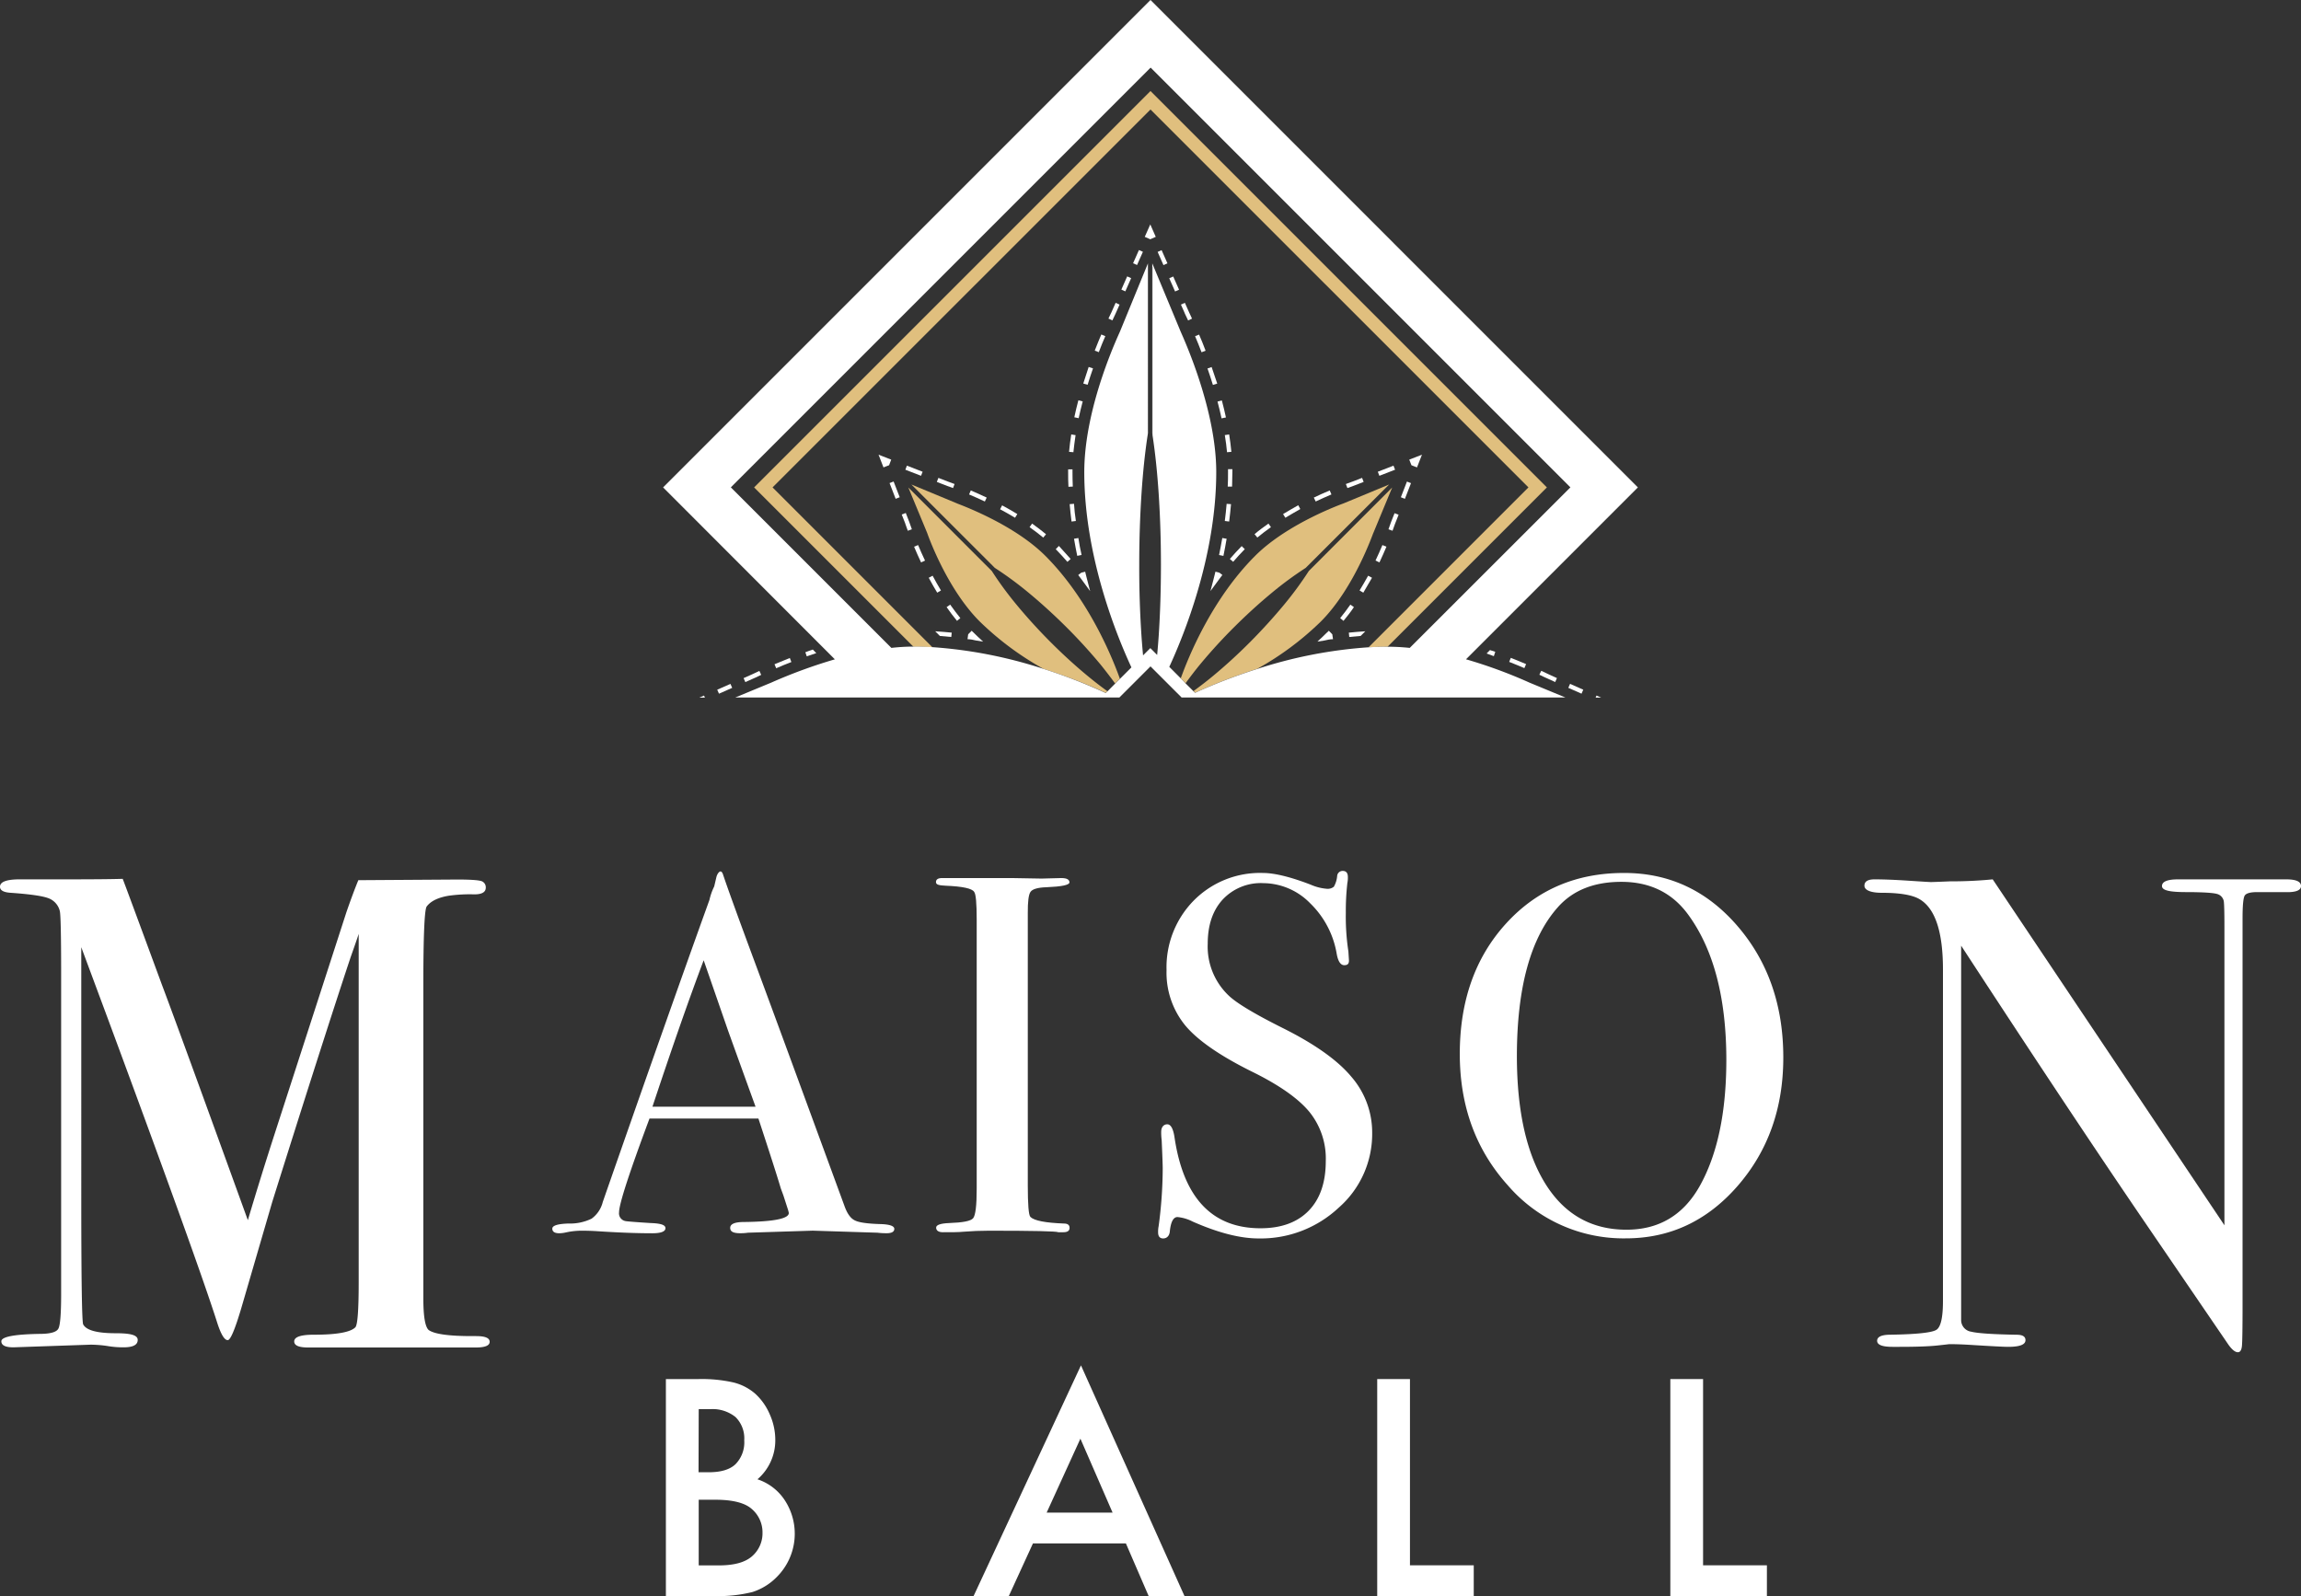 <svg xmlns="http://www.w3.org/2000/svg" viewBox="0 0 529.18 367.06"><rect x="0" y="0" width="529.18" height="367.06" fill="#333333" stroke="none"/><defs><style>.cls-1{fill:#fff;}.cls-2{fill:none;}.cls-3{fill:#e0bf7e;}</style></defs><g id="Layer_2" data-name="Layer 2"><g id="Calque_1" data-name="Calque 1"><path class="cls-1" d="M202.59,281.51q-4.58-.12-6-.85c-1-.48-1.77-1.6-2.4-3.37q-16.76-45.71-21-57.08-5.38-14.52-6.91-19.1c-.16-.47-.35-.7-.59-.7s-.7.43-.93,1.29l-.5,2.14a13.78,13.78,0,0,0-1.1,3.11q-9.46,26.22-24.54,69.49a6.7,6.7,0,0,1-2.58,3.83,11.37,11.37,0,0,1-5.33,1.11c-2.46.08-3.69.47-3.69,1.18s.55,1.06,1.64,1.06a7.83,7.83,0,0,0,1.52-.2,16.84,16.84,0,0,1,3.64-.39q1.88,0,3.63.12c4.76.31,8.95.47,12.54.47,2,0,3.05-.39,3.05-1.17s-1.14-1.1-3.4-1.18c-3.67-.23-5.63-.39-5.86-.47a1.8,1.8,0,0,1-1.41-2q0-2.81,7-21.56h25.05q4.09,12.44,5.15,16.07l.6,1.63,1,3.1a7.07,7.07,0,0,1,.24.92q0,1.95-10.31,2.07c-2.11,0-3.17.45-3.17,1.35s.78,1.23,2.35,1.23a12,12,0,0,0,1.75-.12l14.89-.47,14.88.47a16.82,16.82,0,0,0,2.11.12c1.17,0,1.76-.34,1.76-1S204.62,281.58,202.59,281.51Zm-52.54-27q6.88-20.72,11.78-33.67l5.63,16.24q4.39,12.18,6.3,17.43Z"/><path class="cls-1" d="M237,205.1c.44-.63,1.66-1,3.67-1.06q5.28-.22,5.28-1.11c0-.67-.63-1-1.89-1l-4.51.12q-5.1-.12-6.88-.12h-16c-.95,0-1.42.31-1.42.93s.75.76,2.25.83c3.88.16,6.05.63,6.53,1.41.4.47.59,2.63.59,6.47V273.4q0,5.76-.82,6.76c-.55.66-2.38,1-5.51,1.11-2,.08-3,.43-3,1.06s.51,1.05,1.53,1.05c2.11,0,3.68,0,4.7-.11q2.94-.24,5.88-.24,15.3,0,16,.35h1.17q1.41,0,1.41-1c0-.67-.43-1-1.3-1-4.27-.16-6.84-.66-7.71-1.52-.4-.39-.6-2.82-.6-7.27V210Q236.34,206,237,205.1Z"/><path class="cls-1" d="M294.94,236.39q-9.37-4.69-12.19-7.27a15.52,15.52,0,0,1-5-12.07c0-4.3,1.15-7.69,3.46-10.2a12,12,0,0,1,9.32-3.75,15.21,15.21,0,0,1,10.78,4.63,21,21,0,0,1,6.09,11.55c.31,1.8.9,2.69,1.76,2.69s1.13-.43,1.06-1.29l-.12-1.87a53.2,53.2,0,0,1-.59-8.91,57,57,0,0,1,.35-6.8,6.06,6.06,0,0,0,.12-1.4q0-1.41-1.17-1.41a1.25,1.25,0,0,0-1.29,1.17,6.07,6.07,0,0,1-.76,2.46,2.24,2.24,0,0,1-1.7.47,11.5,11.5,0,0,1-3.63-.94q-7-2.69-11-2.69a21.41,21.41,0,0,0-15.88,6.33,21.86,21.86,0,0,0-6.27,16,19.14,19.14,0,0,0,4.34,12.78q4.33,5.16,15.47,10.66,9.25,4.57,13.06,9.2A17.06,17.06,0,0,1,304.9,267q0,7.38-3.92,11.42t-11.08,4.05q-16.75,0-19.81-21.07c-.31-1.9-.86-2.84-1.64-2.84s-1.4.58-1.4,1.75a13.15,13.15,0,0,0,.11,1.88q.24,5.38.24,6.56a101.53,101.53,0,0,1-.94,13.25,6.06,6.06,0,0,0-.12,1.4c0,.94.39,1.41,1.18,1.41s1.44-.56,1.52-1.68c.23-2.16.82-3.24,1.76-3.24a9.72,9.72,0,0,1,3.51,1.05q8.79,3.87,15.12,3.87a26.24,26.24,0,0,0,18.46-7.09,22.52,22.52,0,0,0,7.68-17.17,19.53,19.53,0,0,0-4.81-12.95Q306,241.9,294.94,236.39Z"/><path class="cls-1" d="M373.46,200.76q-16.53,0-27.13,11.66t-10.61,29.94q0,17.94,11,30.18a35.11,35.11,0,0,0,27.19,12.25q15.22,0,25.72-12.07t10.49-29.54q0-18-10.55-30.23T373.46,200.76Zm17.35,72.16q-5.64,9.88-16.76,9.88-12,0-18.58-10.46T348.85,243q0-23.87,9.49-34.44,5.16-5.76,14.53-5.76,9.86,0,15.36,7.52,8.79,12,8.79,33.5Q397,262,390.81,272.92Z"/><path class="cls-1" d="M109.52,307.27h-.93c-5.35,0-8.7-.46-10-1.4q-1.23-1.08-1.23-7.28v-72q0-17,.77-18.12c.93-1.24,2.62-2.07,5.1-2.48a35.32,35.32,0,0,1,5.87-.31c1.75,0,2.62-.52,2.62-1.55a1.5,1.5,0,0,0-.76-1.39c-.5-.31-2.43-.47-5.77-.47l-22.78.15q-1.2,2.91-2.74,7.35l-16.51,51Q60,270.53,57,280.61q-16.26-44.9-19.78-54.19-8.21-22.29-9-24.31-3.75.12-13,.12H4.53q-4.53,0-4.53,1.7c0,.82.82,1.29,2.47,1.39q6.65.47,8.65,1.24a4.18,4.18,0,0,1,2.63,2.94q.3,1.08.31,13.92v74.1q0,6.81-.62,8c-.41.83-1.85,1.24-4.33,1.24q-8.8.15-8.8,1.7c0,.93.93,1.39,2.78,1.39l17.76-.61a27.15,27.15,0,0,1,3.87.31,21.24,21.24,0,0,0,3.7.3c2.17,0,3.25-.56,3.25-1.7s-1.7-1.54-5.1-1.54c-4.22,0-6.7-.67-7.42-2q-.45-.3-.46-28.57V217.83l6.13,16.49q20.78,56.1,25.23,70.17,1.23,3.7,2.32,3.71.93,0,3.09-7.26l7.17-24.59q11.79-37.52,18-56.2c1.24-3.5,1.86-5.31,1.86-5.41v80.15c0,6.39-.26,9.85-.78,10.36-1.13,1.14-4.32,1.7-9.57,1.7q-4.48,0-4.48,1.55c0,.93,1.07,1.39,3.23,1.39h38.49c2.15,0,3.23-.43,3.23-1.31S111.58,307.27,109.52,307.27Z"/><path class="cls-1" d="M525.78,202.23H500.92c-2.48,0-3.71.52-3.71,1.54s1.85,1.39,5.56,1.39c4.22,0,6.69.19,7.41.54a2.1,2.1,0,0,1,1.24,1.55q.15,1,.15,5.79v68.74l-53.29-79.55q-4.78.47-9.89.46c-2.57.11-4,.16-4.32.16s-1.91-.1-5.1-.31-5.82-.31-7.88-.31c-1.54,0-2.31.49-2.31,1.46s1.33,1.63,4,1.63c4.22,0,7.16.51,8.81,1.55q5.25,3.24,5.25,16.08v76.27c0,3.71-.49,5.91-1.47,6.58s-4.5,1.05-10.58,1.15c-2.06,0-3.09.47-3.09,1.4s1.18,1.39,3.55,1.39h1.55q5.87,0,8.73-.31c1.9-.2,2.8-.31,2.7-.31,1.55,0,3.14.06,4.79.16,4.94.31,7.88.46,8.8.46,2.68,0,4-.51,4-1.54,0-.83-.68-1.24-2-1.24-5.52-.1-9-.33-10.46-.7a2.7,2.7,0,0,1-2.34-2.55V217.48q24.59,37.7,41.75,62.88l19.74,28.91q1.23,1.71,2.16,1.71c.51,0,.82-.47.92-1.39s.15-4.11.15-9.56V211.18c0-2.88.16-4.6.47-5.17s1.28-.85,2.93-.85h6.18c2.57.11,3.86-.36,3.86-1.39S528.05,202.23,525.78,202.23Z"/><path class="cls-1" d="M174.2,340.2a11.79,11.79,0,0,0,4.1-9.09,14.4,14.4,0,0,0-1.26-5.82,13.65,13.65,0,0,0-3.33-4.75,12,12,0,0,0-5.07-2.62,33.28,33.28,0,0,0-8-.77h-7.5v49.91h11.42a32.35,32.35,0,0,0,8.5-.94,13.6,13.6,0,0,0,5.59-3.46A14.05,14.05,0,0,0,180.47,345,12,12,0,0,0,174.2,340.2Zm-13.51-16.13h2.65a8.4,8.4,0,0,1,5.82,1.82,6.9,6.9,0,0,1,2,5.35,7.18,7.18,0,0,1-2,5.48q-1.95,1.86-6.15,1.86h-2.36ZM172.84,358q-2.39,2-7.5,2h-4.65v-15.1h3.81c4.05,0,6.86.73,8.44,2.17a7.07,7.07,0,0,1,2.42,5.43A7,7,0,0,1,172.84,358Z"/><path class="cls-1" d="M223.9,367.06H232l5.56-12.12h21.37l5.24,12.12h8.24L248.6,314Zm16.81-19.2,7.76-17,7.4,17Z"/><polygon class="cls-1" points="324.26 317.15 316.73 317.15 316.73 367.06 338.93 367.06 338.93 359.98 324.26 359.98 324.26 317.15"/><polygon class="cls-1" points="391.67 359.98 391.67 317.15 384.14 317.15 384.14 367.06 406.35 367.06 406.35 359.98 391.67 359.98"/><path class="cls-2" d="M264.59,15.56l-96.54,96.53L205,149a45.73,45.73,0,0,1,4.94-.28h.17l-36.65-36.65,91.16-91.16,91.16,91.16-36.64,36.64h.05a50.43,50.43,0,0,1,5,.28l36.92-36.92Z"/><path class="cls-2" d="M320.17,112.12l-4.34,10.47s-4.32,12.59-12.08,20.34a68.32,68.32,0,0,1-14.66,10.9,105.46,105.46,0,0,1,25.65-5l36.77-36.77L264.59,25.18l-86.92,86.91,36.78,36.78a105.5,105.5,0,0,1,25.53,5,68.32,68.32,0,0,1-14.66-10.9c-7.76-7.75-12-20.39-12.08-20.34l-4.34-10.47-2.4-2.4.7-.71,2.4,2.41,10.47,4.34s12.75,4.48,20.34,12.07c10,10,15.42,23.45,17.14,28.26l2.65-2.65c-3.32-7.15-10.84-25.48-10.84-44.9,0-15.58,8.4-32.59,8.31-32.58L264,60.57m1,0L271.4,76c-.09,0,8.31,17.32,8.31,32.58,0,19.35-7.47,37.62-10.8,44.82l2.64,2.64c1.75-4.88,7.16-18.21,17.11-28.17,7.59-7.59,20.39-12,20.34-12.07l10.47-4.34m-100.7,35.07c-1.26-.13-2.52-.24-3.75-.31l.06-1c1.24.08,2.52.18,3.8.31Zm3.88-.53.41.06-.3-.3.71-.71c.47.47.95.93,1.43,1.38l1.2,1.12-1.62-.26c-.65-.11-1.31-.21-2-.3Zm-4.13-6.91c.77,1.1,1.55,2.14,2.34,3.1l-.77.63c-.8-1-1.61-2-2.39-3.16Zm-4-6.65c.62,1.17,1.27,2.31,1.92,3.39l-.86.51c-.66-1.09-1.32-2.25-1.95-3.43Zm-11.3-24.91-1.13-2.92L205,105.7l-.36.93-.81-.31.31.81Zm8,17.86c.51,1.2,1,2.4,1.59,3.56l-.9.43c-.56-1.18-1.1-2.39-1.61-3.61ZM208.31,118l.72,1.86h0c.05.11.09.24.16.43s.29.81.52,1.46l-.93.34c-.24-.65-.42-1.15-.53-1.47a2.11,2.11,0,0,1-.08-.22l-.79-2Zm-1.4-3.62-.93.36-1.4-3.61.93-.36Zm4.93-4.92-3.62-1.4.36-.93,3.62,1.4Zm7.35,2.81-1.43-.52c-.19-.07-.34-.12-.44-.17h0l-1.86-.72.36-.93,2.12.82.17.06c.33.12.82.29,1.44.53ZM248,92.06l1,.25c-.34,1.29-.65,2.59-.92,3.86l-1-.21C247.37,94.67,247.69,93.36,248,92.06Zm-1.66,7.85,1,.16c-.21,1.33-.38,2.65-.49,3.92l-1-.09C246,102.61,246.16,101.26,246.37,99.91Zm-.71,8h1v.68c0,1.09,0,2.19.07,3.28l-1,0c-.05-1.1-.07-2.21-.07-3.32Zm-19.17,7.4c-1.17-.55-2.39-1.1-3.62-1.62l.39-.92c1.24.52,2.47,1.08,3.66,1.64Zm7,3.74c-1.09-.66-2.25-1.32-3.44-1.95l.47-.89c1.21.65,2.39,1.32,3.49,2Zm6.45,4.56c-1-.81-2-1.61-3.14-2.4l.58-.82c1.14.8,2.21,1.63,3.2,2.45Zm5.56,5.58c-.88-1-1.78-2-2.68-2.91l.72-.7c.91.93,1.83,1.93,2.71,3Zm.49-13.27,1-.08c.11,1.31.25,2.63.42,3.94l-1,.13C246.23,118.61,246.08,117.26,246,115.94Zm1,8,1-.17c.22,1.29.47,2.61.74,3.9l-1,.2C247.46,126.53,247.21,125.2,247,123.9Zm2.59,7.61c.15.65.31,1.29.48,1.93l.66,2.54-1.55-2.12c-.39-.53-.78-1.06-1.19-1.59l.63-.49a0,0,0,0,0,0,0l.17-.09,0,0Zm.51-43-1-.29c.38-1.25.81-2.53,1.25-3.81l1,.33C250.88,86,250.47,87.26,250.09,88.49ZM252.7,81l-.93-.36c.53-1.36,1-2.61,1.51-3.71l.92.39C253.73,78.41,253.22,79.64,252.7,81Zm4-9.12h0c-.05.13-.13.29-.24.53s-.35.74-.61,1.29l-.9-.43c.25-.55.46-1,.61-1.29.05-.11.09-.2.13-.27l.91-2.06.91.41ZM258.82,67l-.91-.4,1.34-3,.91.41Zm2.68-6.07-.91-.4,1.34-3,.91.41Zm3.39-6.06-.35-.8-.35.79-.92-.4,1.27-2.86,1.26,2.86Zm2.68,6.06-1.34-3,.91-.41,1.34,3ZM270.25,67l-1.34-3,.91-.41,1.34,3Zm13.17,41.61c0,1.11,0,2.22-.07,3.33l-1,0c0-1.09.07-2.19.07-3.29V108h1Zm-.23-4.7-1,.09c-.11-1.27-.28-2.59-.5-3.93l1-.15C282.9,101.29,283.07,102.63,283.19,103.92ZM281,92.07c.35,1.31.66,2.63.94,3.91l-1,.21c-.27-1.27-.58-2.56-.93-3.86Zm-7.76-18.38c-.24-.52-.44-.93-.58-1.23s-.21-.45-.26-.59h0L271.59,70l.91-.4.93,2.09h0a2.45,2.45,0,0,0,.14.29c.14.31.34.72.57,1.24ZM276.33,81c-.52-1.35-1-2.59-1.49-3.69l.92-.38c.47,1.1,1,2.35,1.5,3.71Zm2.61,7.51c-.38-1.25-.8-2.52-1.24-3.78l.95-.33c.44,1.28.86,2.56,1.25,3.81Zm1,45.34L278.35,136l.66-2.53c.16-.64.33-1.28.48-1.93l.78.19,0,0,.17.09a0,0,0,0,0,0,0l.63.49C280.68,132.8,280.29,133.33,279.9,133.86Zm1.44-6-1-.2c.27-1.3.52-2.62.74-3.91l1,.17C281.86,125.2,281.61,126.53,281.34,127.84Zm.34-8c.17-1.31.31-2.64.42-3.94l1,.08c-.12,1.32-.26,2.66-.43,4Zm1.92,9.39-.76-.65c.89-1,1.8-2,2.72-3l.71.7C285.37,127.21,284.47,128.19,283.6,129.2Zm5.56-5.58-.64-.77c1-.82,2.06-1.64,3.2-2.44l.57.82C291.18,122,290.12,122.82,289.16,123.62Zm6.44-4.55-.52-.85c1.11-.68,2.29-1.34,3.49-2l.47.88C297.85,117.75,296.69,118.41,295.6,119.07Zm7-3.74-.43-.9c1.19-.57,2.42-1.12,3.66-1.64l.39.92C305,114.23,303.76,114.77,302.58,115.33Zm9.18-3.78h0c-.1,0-.25.1-.44.17l-1.43.52-.36-.93,1.45-.53.19-.07,2.1-.81.36.93Zm5.47-2.12-.36-.93,3.62-1.4.36.93Zm-12.64,37.82-1.62.26,1.2-1.12c.48-.45,1-.91,1.43-1.38l.71.71-.3.3.41-.06.14,1C305.9,147,305.24,147.14,304.59,147.25Zm3.62-5.1c.79-1,1.58-2,2.34-3.1l.82.57c-.77,1.12-1.58,2.18-2.39,3.16Zm2.09,4.34-.1-1c1.27-.13,2.55-.23,3.79-.31l.06,1C312.83,146.25,311.56,146.36,310.3,146.49Zm3.23-10.19-.86-.51c.66-1.08,1.3-2.22,1.92-3.39l.89.47C314.85,134.05,314.19,135.21,313.53,136.3Zm3.71-7-.9-.43c.55-1.16,1.08-2.36,1.59-3.56l.92.38C318.34,127,317.8,128.16,317.24,129.34Zm3.66-9-.08.21c-.11.33-.29.83-.53,1.47l-.93-.34c.23-.64.41-1.14.52-1.46s.11-.32.16-.43h0l.72-1.86.93.36Zm2.19-5.66-.93-.37,1.4-3.61.93.36Z"/><path class="cls-3" d="M264.59,20.93l-91.16,91.16,36.65,36.65c1.46,0,2.92,0,4.37.13l-36.78-36.78,86.92-86.91,86.92,86.91-36.77,36.77c1.45-.08,2.91-.12,4.37-.13l36.64-36.64Z"/><path class="cls-3" d="M283.83,144.22c2.76-2.75,5.64-5.39,8.65-7.88a81.61,81.61,0,0,1,7.8-5.74l19.19-19.18L309,115.76c.05,0-12.75,4.48-20.34,12.07-10,10-15.36,23.29-17.11,28.17l1.11,1.12c1.06-1.45,2.15-2.88,3.28-4.26Q279.69,148.34,283.83,144.22Z"/><path class="cls-3" d="M315.83,122.59l4.34-10.47L301,131.31a79.84,79.84,0,0,1-5.73,7.8c-2.49,3-5.13,5.89-7.88,8.65s-5.63,5.39-8.65,7.88c-1.38,1.14-2.8,2.22-4.25,3.28l.38.38a127,127,0,0,1,14.24-5.47,68.32,68.32,0,0,0,14.66-10.9C311.51,135.18,315.79,122.54,315.83,122.59Z"/><path class="cls-3" d="M241.7,147.76c-2.75-2.76-5.39-5.64-7.88-8.65a79.84,79.84,0,0,1-5.73-7.8L208.9,112.12l4.34,10.47s4.32,12.59,12.08,20.34A68.32,68.32,0,0,0,240,153.83a126.3,126.3,0,0,1,14.32,5.51l.37-.37q-2.22-1.6-4.32-3.33C247.33,153.15,244.46,150.51,241.7,147.76Z"/><path class="cls-3" d="M220.07,115.76l-10.47-4.34,19.19,19.18a81.61,81.61,0,0,1,7.8,5.74c3,2.49,5.89,5.13,8.65,7.88s5.39,5.63,7.89,8.64q1.71,2.12,3.32,4.32l1.1-1.09c-1.72-4.81-7.13-18.25-17.14-28.26C232.82,120.24,220,115.8,220.07,115.76Z"/><path class="cls-1" d="M337.15,151.62l39.53-39.53L264.59,0,152.5,112.09,192,151.63A117.91,117.91,0,0,0,177.33,157l-8.22,3.4h88.33l7.15-7.15,7.15,7.15H360l-8.22-3.4A111.18,111.18,0,0,0,337.15,151.62Zm-18-2.89h-.05c-1.46,0-2.92.05-4.37.13a105.46,105.46,0,0,0-25.65,5,127,127,0,0,0-14.24,5.47l-.38-.38-.55-.55-.71-.7-.55-.55L271.55,156l-2.64-2.64c3.33-7.2,10.8-25.47,10.8-44.82,0-15.26-8.4-32.59-8.31-32.58L265,60.57v.81h.06v38.75c.67,4.37,1.09,8.74,1.39,13.11.37,5.54.54,11.08.54,16.62s-.16,11.07-.53,16.61c-.1,1.38-.21,2.76-.34,4.15L265,149.49l-.45-.44-.55.55-1.12,1.12c-.13-1.42-.25-2.83-.35-4.25q-.56-8.31-.53-16.61c0-5.54.17-11.08.54-16.62.31-4.53.75-9.06,1.46-13.6V60.57L257.67,76c.09,0-8.31,17-8.31,32.58,0,19.42,7.52,37.75,10.84,44.9l-2.65,2.65-1.1,1.09-.54.54-.7.71-.54.54-.37.37A126.3,126.3,0,0,0,240,153.83a105.5,105.5,0,0,0-25.53-5c-1.45-.09-2.91-.13-4.37-.13h-.17A45.73,45.73,0,0,0,205,149l-36.92-36.92,96.54-96.53,96.54,96.53L324.21,149A50.43,50.43,0,0,0,319.16,148.73Z"/><path class="cls-1" d="M265.1,100.13V61.38H265V99.65Z"/><path class="cls-1" d="M357.66,156.85l.4-.91L356,155l-.29-.14-1.26-.59-.43.9,1.26.6.56.25h0Z"/><path class="cls-1" d="M310.2,145.49l.1,1,2.62-.24,1.07-1.07C312.75,145.26,311.47,145.36,310.2,145.49Z"/><path class="cls-1" d="M343.55,150.9l.33-1-1.22-.4-.78.79Z"/><path class="cls-1" d="M350.57,153.65l.4-.92c-1.05-.45-2.23-.94-3.52-1.44l-.37.93C348.36,152.72,349.53,153.2,350.57,153.65Z"/><path class="cls-1" d="M312.67,135.79l.86.51c.66-1.09,1.32-2.25,2-3.43l-.89-.47C314,133.57,313.33,134.71,312.67,135.79Z"/><path class="cls-1" d="M310.55,139.05c-.76,1.09-1.55,2.14-2.34,3.1l.77.63c.81-1,1.62-2,2.39-3.16Z"/><path class="cls-1" d="M316.34,128.91l.9.43c.56-1.18,1.1-2.39,1.61-3.61l-.92-.38C317.42,126.55,316.89,127.75,316.34,128.91Z"/><path class="cls-1" d="M320,119.83h0c-.05.11-.1.25-.16.43s-.29.82-.52,1.46l.93.34c.24-.64.42-1.14.53-1.47l.08-.21.79-2-.93-.36Z"/><rect class="cls-1" x="321.39" y="112.23" width="3.87" height="1" transform="translate(101.31 373.41) rotate(-68.8)"/><rect class="cls-1" x="316.92" y="107.76" width="3.87" height="1" transform="translate(-17.58 122.51) rotate(-21.18)"/><path class="cls-1" d="M311.16,110.71l-.19.07-1.45.53.36.93,1.43-.52c.19-.07.34-.12.44-.17h0l1.86-.72-.36-.93Z"/><path class="cls-1" d="M282.84,128.55l.76.65c.87-1,1.77-2,2.67-2.91l-.71-.7C284.64,126.53,283.73,127.52,282.84,128.55Z"/><path class="cls-1" d="M288.52,122.85l.64.77c1-.8,2-1.61,3.13-2.39l-.57-.82C290.58,121.21,289.5,122,288.52,122.85Z"/><path class="cls-1" d="M295.08,118.22l.52.85c1.09-.66,2.25-1.32,3.44-2l-.47-.88C297.37,116.88,296.19,117.54,295.08,118.22Z"/><path class="cls-1" d="M302.15,114.43l.43.9c1.18-.56,2.4-1.1,3.62-1.62l-.39-.92C304.57,113.31,303.34,113.86,302.15,114.43Z"/><path class="cls-1" d="M280.47,131.75l-.17-.09,0,0-.78-.19c-.15.65-.32,1.29-.48,1.93l-.66,2.53,1.55-2.11c.39-.53.78-1.06,1.19-1.59l-.63-.49A0,0,0,0,1,280.47,131.75Z"/><path class="cls-1" d="M281.94,96c-.28-1.28-.59-2.6-.94-3.91l-1,.26c.35,1.3.66,2.59.93,3.86Z"/><path class="cls-1" d="M274.84,77.32c.46,1.1,1,2.34,1.49,3.69l.93-.36c-.52-1.36-1-2.61-1.5-3.71Z"/><path class="cls-1" d="M278.65,84.41l-.95.33c.44,1.26.86,2.53,1.24,3.78l1-.3C279.51,87,279.09,85.69,278.65,84.41Z"/><path class="cls-1" d="M282.42,108.62c0,1.1,0,2.2-.07,3.29l1,0c0-1.11.07-2.22.07-3.33v-.68h-1Z"/><path class="cls-1" d="M282.19,104l1-.09c-.12-1.29-.29-2.63-.51-4l-1,.15C281.91,101.42,282.08,102.74,282.19,104Z"/><path class="cls-1" d="M282.1,115.87c-.11,1.3-.25,2.63-.42,3.94l1,.13c.17-1.33.31-2.67.43-4Z"/><path class="cls-1" d="M280.36,127.64l1,.2c.27-1.31.52-2.64.74-3.94l-1-.17C280.88,125,280.63,126.34,280.36,127.64Z"/><path class="cls-1" d="M273.43,71.74h0l-.93-2.09-.91.4.81,1.83h0c.05.14.13.32.26.59s.34.71.58,1.23l.9-.42c-.23-.52-.43-.93-.57-1.24A2.45,2.45,0,0,1,273.43,71.74Z"/><rect class="cls-1" x="269.53" y="63.63" width="1" height="3.32" transform="translate(-3.35 114.73) rotate(-23.84)"/><rect class="cls-1" x="266.85" y="57.57" width="1" height="3.32" transform="translate(-1.12 113.13) rotate(-23.84)"/><rect class="cls-1" x="257.38" y="64.79" width="3.32" height="1" transform="translate(94.89 276.06) rotate(-66.24)"/><rect class="cls-1" x="260.06" y="58.72" width="3.32" height="1" transform="translate(101.69 274.62) rotate(-66.14)"/><path class="cls-1" d="M255.66,71.7c0,.07-.08.16-.13.27-.15.31-.36.74-.61,1.29l.9.43c.26-.55.47-1,.61-1.29s.19-.4.24-.53h0l.81-1.82-.91-.41Z"/><path class="cls-1" d="M248,123.73l-1,.17c.22,1.3.47,2.63.74,3.93l1-.2C248.44,126.34,248.19,125,248,123.73Z"/><path class="cls-1" d="M249,92.31l-1-.25c-.34,1.3-.66,2.61-.93,3.9l1,.21C248.35,94.9,248.66,93.6,249,92.31Z"/><path class="cls-1" d="M247.36,100.07l-1-.16c-.21,1.35-.38,2.7-.5,4l1,.09C247,102.72,247.15,101.4,247.36,100.07Z"/><path class="cls-1" d="M251.77,80.63l.93.36c.52-1.35,1-2.58,1.5-3.68l-.92-.39C252.81,78,252.3,79.27,251.77,80.63Z"/><path class="cls-1" d="M249.13,88.2l1,.29c.38-1.23.79-2.5,1.24-3.77l-1-.33C249.94,85.67,249.51,87,249.13,88.2Z"/><path class="cls-1" d="M247,115.86l-1,.08c.11,1.32.26,2.67.43,4l1-.13C247.22,118.49,247.08,117.17,247,115.86Z"/><path class="cls-1" d="M246.72,111.9c-.05-1.09-.07-2.19-.07-3.28v-.68h-1v.69c0,1.11,0,2.22.07,3.32Z"/><path class="cls-1" d="M248.77,131.66l-.17.09a0,0,0,0,1,0,0l-.63.49c.41.53.8,1.06,1.19,1.59l1.55,2.12-.66-2.54c-.17-.64-.33-1.28-.48-1.93l-.78.19Z"/><path class="cls-1" d="M236.78,121.23c1.12.79,2.17,1.59,3.14,2.4l.64-.77c-1-.82-2.06-1.65-3.2-2.45Z"/><path class="cls-1" d="M222.87,113.71c1.23.52,2.45,1.07,3.62,1.62l.43-.9c-1.19-.56-2.42-1.12-3.66-1.64Z"/><path class="cls-1" d="M230,117.12c1.19.63,2.35,1.29,3.44,1.95l.52-.85c-1.1-.67-2.28-1.34-3.49-2Z"/><path class="cls-1" d="M242.8,126.3c.9.92,1.8,1.9,2.68,2.91l.75-.66c-.88-1-1.8-2-2.71-3Z"/><path class="cls-1" d="M217.93,110.72l-2.12-.82-.36.93,1.86.72h0c.1,0,.25.1.44.17l1.43.52.35-.93c-.62-.24-1.11-.41-1.44-.53Z"/><rect class="cls-1" x="209.71" y="106.33" width="1" height="3.87" transform="translate(33.35 265.21) rotate(-68.84)"/><rect class="cls-1" x="205.24" y="110.79" width="1" height="3.88" transform="translate(-26.82 81.9) rotate(-21.17)"/><path class="cls-1" d="M208.25,120.59c.11.32.29.82.53,1.47l.93-.34c-.23-.65-.41-1.14-.52-1.46s-.11-.32-.16-.43h0l-.72-1.86-.93.36.79,2A2.11,2.11,0,0,0,208.25,120.59Z"/><path class="cls-1" d="M212.73,128.91c-.55-1.16-1.08-2.36-1.59-3.56l-.92.38c.51,1.22,1.05,2.43,1.61,3.61Z"/><path class="cls-1" d="M216.4,135.79c-.65-1.08-1.3-2.22-1.92-3.39l-.89.47c.63,1.18,1.29,2.34,1.95,3.43Z"/><path class="cls-1" d="M220.86,142.15c-.79-1-1.57-2-2.34-3.1l-.82.57c.78,1.13,1.59,2.19,2.39,3.16Z"/><path class="cls-1" d="M186.93,149.38c-1.26.42-.57.21-1.72.62l.33.94c1.14-.4,1-.32,2.19-.74Z"/><path class="cls-1" d="M216.15,146.25l2.62.24.11-1c-1.28-.13-2.56-.23-3.8-.31Z"/><path class="cls-1" d="M181.64,151.32c-1.29.51-2.47,1-3.52,1.44l.39.92c1-.45,2.21-.93,3.49-1.43Z"/><path class="cls-1" d="M175.06,155.2l-.42-.91-1.24.59-.3.14h0l-2.09.93.4.91,1.83-.81h0l.58-.26Z"/><polygon class="cls-1" points="160.82 160.44 162.12 160.44 161.91 159.96 160.82 160.44"/><rect class="cls-1" x="165" y="157.91" width="3.32" height="1" transform="translate(-49.8 80.87) rotate(-23.84)"/><rect class="cls-1" x="361.91" y="156.75" width="1" height="3.32" transform="translate(71.07 425.91) rotate(-66.17)"/><polygon class="cls-1" points="366.95 160.44 368.25 160.44 367.16 159.96 366.95 160.44"/><polygon class="cls-1" points="265.8 54.47 264.54 51.61 263.27 54.47 264.54 55.03 264.54 55.03 264.88 54.87 265.8 54.47"/><polygon class="cls-1" points="325.88 107.49 327.02 104.57 324.1 105.7 324.6 106.99 324.6 106.99 324.95 107.13 325.88 107.49"/><polygon class="cls-1" points="203.18 107.49 202.05 104.57 204.96 105.7 204.47 106.99 204.47 106.99 204.11 107.13 203.18 107.49"/><path class="cls-1" d="M222.51,147l.15-1.13.8-.81c.48.47.95.93,1.43,1.38l1.21,1.12-1.63-.26C223.82,147.14,223.17,147,222.51,147Z"/><path class="cls-1" d="M306.56,147l-.16-1.13-.8-.81c-.47.47-1,.93-1.43,1.38l-1.2,1.12,1.62-.26C305.24,147.14,305.9,147,306.56,147Z"/></g></g></svg>